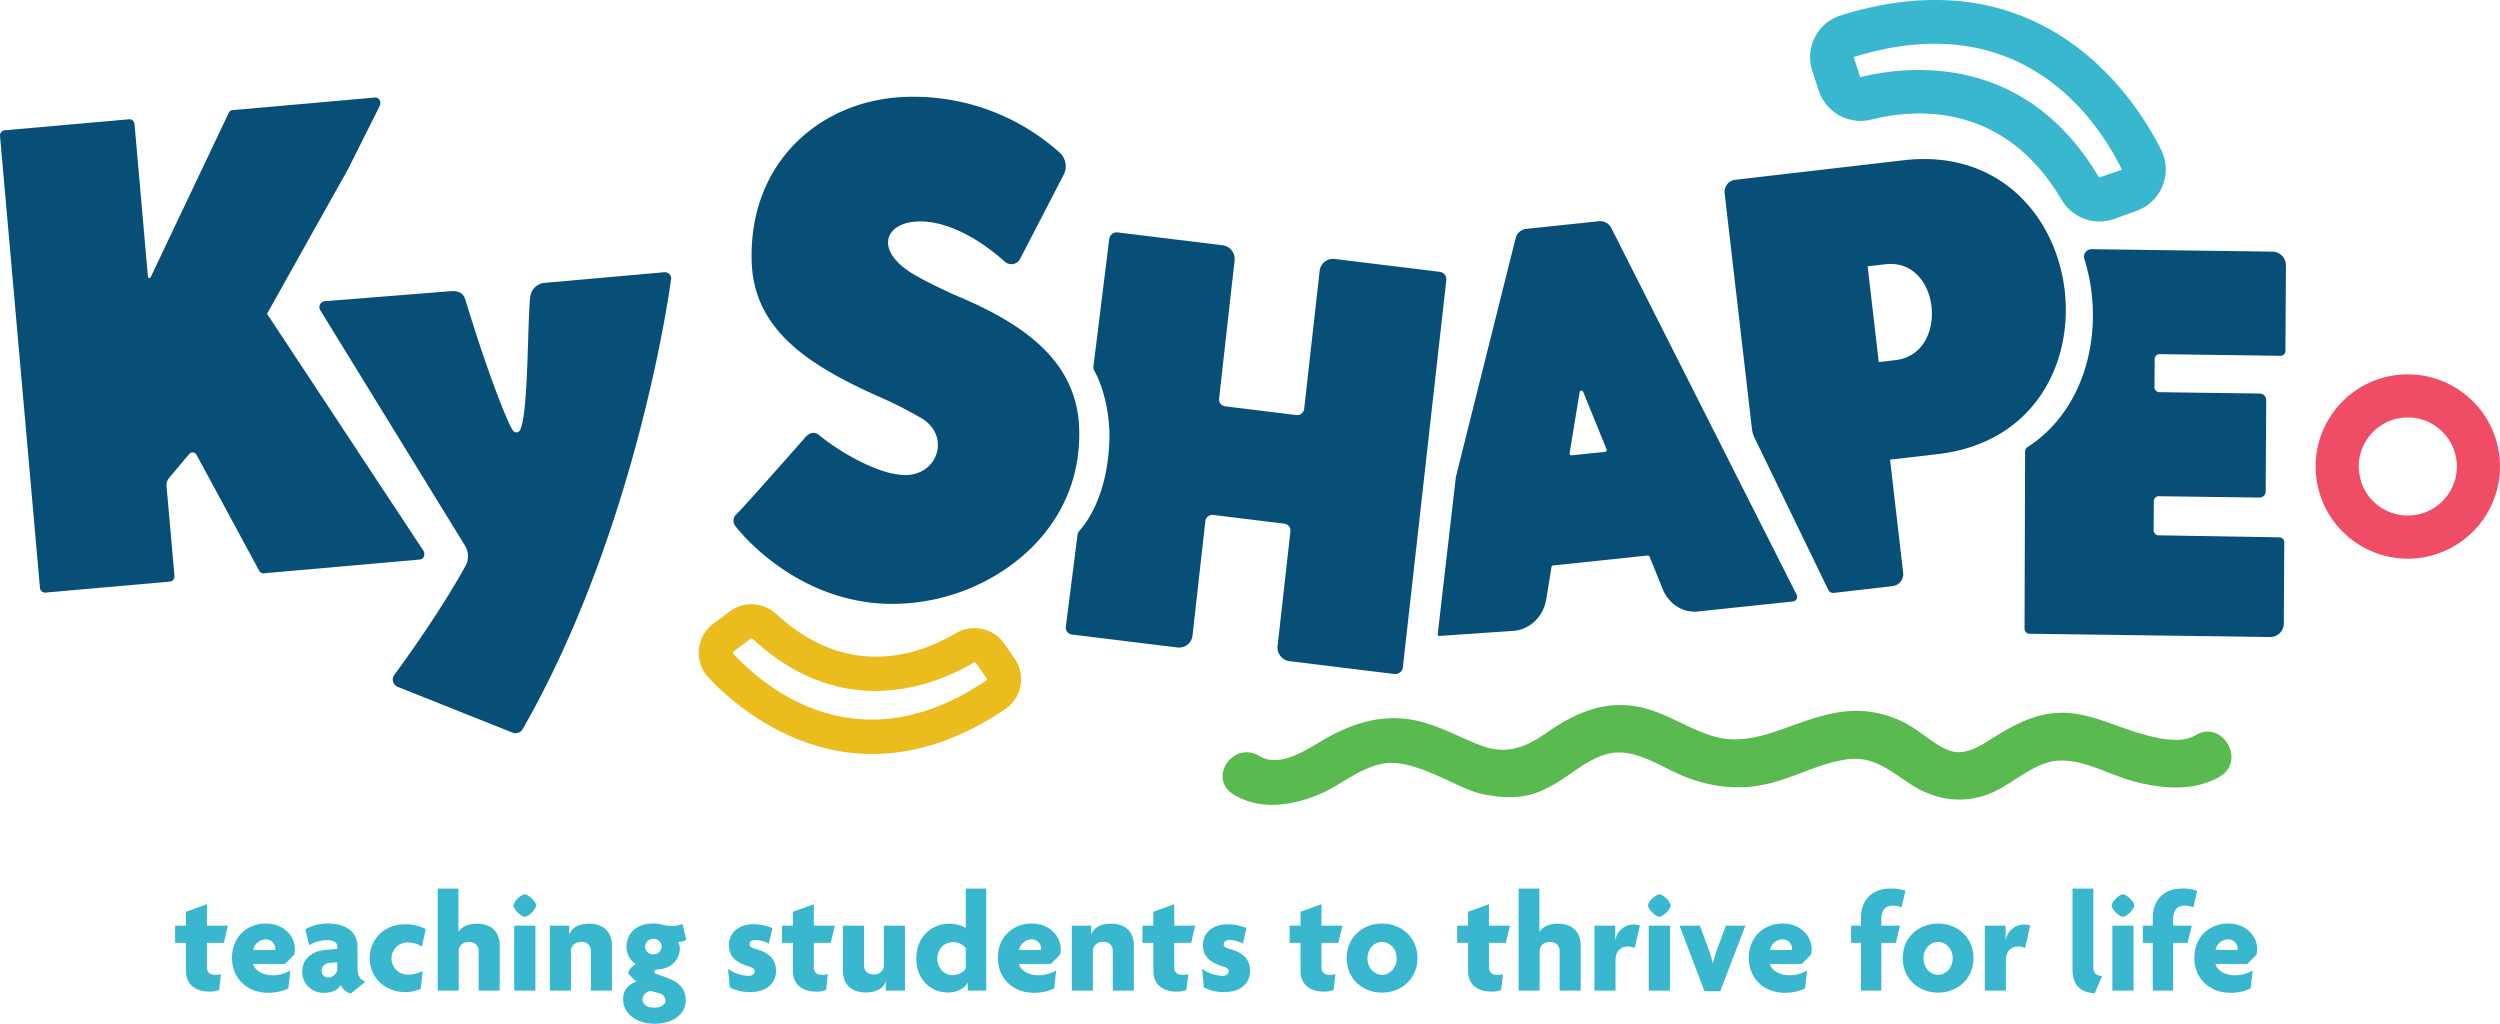 <?xml version="1.0" encoding="UTF-8"?> <svg xmlns="http://www.w3.org/2000/svg" xmlns:xlink="http://www.w3.org/1999/xlink" width="1006.391" height="412.105" viewBox="0 0 1006.391 412.105"><defs><clipPath id="a"><path d="M0-167.09H1006.391V-579.2H0Z" transform="translate(0 579.195)" fill="none"></path></clipPath></defs><g transform="translate(0 579.195)"><g transform="translate(0 -579.195)" clip-path="url(#a)"><g transform="translate(70.496 363.989)"><path d="M-7.954-6.316h-6.808V3.377c0,2.249,1.212,3.171,3.46,3.171A4.844,4.844,0,0,0-9.108,6.2l-.749,6.4a9.539,9.539,0,0,1-3.924.693c-5.883,0-9.4-3.116-9.4-8.31V-6.316H-27.57V-13.24h4.386v-5.6l8.423-3.057v8.655h8.424Z" transform="translate(27.57 21.895)" fill="#38b7ce"></path></g><g transform="translate(93.4 371.777)"><path d="M-10.175-5.054l-3.748,3.8H-26.733C-26.327.887-23.445,3.309-19,3.309a13.775,13.775,0,0,0,7.212-1.96L-12.6,8.617a18.559,18.559,0,0,1-8.312,1.732c-7.958,0-14.363-5.541-14.363-14.076,0-8.424,6.117-13.791,13.614-13.791,7.272,0,11.715,5.02,11.715,10.443a10.711,10.711,0,0,1-.233,2.021m-11.482-6.118A5.35,5.35,0,0,0-26.733-6.9H-17.9c0-.172.055-.344.055-.577a3.817,3.817,0,0,0-3.808-3.691" transform="translate(35.271 17.518)" fill="#38b7ce"></path></g><g transform="translate(121.669 371.778)"><path d="M-7.93-11.416a5.727,5.727,0,0,1-4.041-3.462C-13.125-12.743-15.6-11.7-18.778-11.7a8.406,8.406,0,0,1-8.712-8.655c0-4.788,3.752-8.02,8.944-8.54l5.19-.518v-.866c0-1.555-1.269-2.6-4.1-2.6a14.436,14.436,0,0,0-7.27,2.021l-1.5-6.4a18.08,18.08,0,0,1,9.173-2.309c6.922,0,11.827,3.175,11.827,9.461v8.54c0,3.058,1.155,4.674,3.171,5.425Zm-5.425-12.577-3.174.29A3.2,3.2,0,0,0-19.7-20.416a2.518,2.518,0,0,0,2.654,2.539,3.672,3.672,0,0,0,3.691-3.809Z" transform="translate(27.49 39.571)" fill="#38b7ce"></path></g><g transform="translate(148.841 372.066)"><path d="M-8.514-3.649a10.109,10.109,0,0,0-5.595-1.673,6.386,6.386,0,0,0-6.636,6.461A6.466,6.466,0,0,0-13.937,7.6,11.352,11.352,0,0,0-8.224,6.156l-.75,7.213a15.42,15.42,0,0,1-6.406,1.271c-7.325,0-14.134-5.192-14.134-13.614,0-8.54,6.865-13.675,13.961-13.675a17.546,17.546,0,0,1,8.6,1.96Z" transform="translate(29.514 12.65)" fill="#38b7ce"></path></g><g transform="translate(176.185 357.701)"><path d="M-6.689-16.655V-32.7c0-1.9-1.327-3.575-3.922-3.575-2.537,0-4.1,1.616-4.1,3.693v15.923h-8.479V-57.732h8.362v17.365h.06c1.328-2.017,3.75-3.228,7.386-3.228,5.769,0,9.172,3.228,9.172,8.768v18.173Z" transform="translate(23.187 57.732)" fill="#38b7ce"></path></g><g transform="translate(206.699 360.01)"><path d="M-1.849-3.672c-1.5,0-4.559-3.059-4.559-4.558s3.059-4.5,4.559-4.5,4.557,3,4.557,4.5S-.351-3.672-1.849-3.672M-6.121-.1h8.54V26.039h-8.54Zm0,26.135" transform="translate(6.408 12.729)" fill="#38b7ce"></path></g><g transform="translate(221.352 371.838)"><path d="M-6.691-10.923v-16.04a3.5,3.5,0,0,0-3.865-3.575c-2.537,0-4.154,1.616-4.154,3.693v15.923h-8.483V-37.058h7.79v3.52h.055c1.04-2.771,3.753-4.326,7.963-4.326,5.712,0,9.172,3.228,9.172,8.768v18.173Z" transform="translate(23.193 37.864)" fill="#38b7ce"></path></g><g transform="translate(250.831 371.778)"><path d="M-5.147-16.351c-7.614,0-12.693-4.326-12.693-9.807a7.04,7.04,0,0,1,5.366-7.04l-3.345-3.343a5.2,5.2,0,0,1,3.173-3.751,8.225,8.225,0,0,1-3.807-6.981c0-5.541,3.979-9.406,10.789-9.406a14.527,14.527,0,0,1,3.865.522,15.538,15.538,0,0,0,3.75.46,10.415,10.415,0,0,0,4.1-.866L7.6-50.1a6.368,6.368,0,0,1-3.228.806,6.626,6.626,0,0,1,.635,2.653c0,4.386-3.463,8.079-8.54,8.425-1.038.06-1.731.287-1.731.981a.948.948,0,0,0,.693.805l4.037,1.444c5.136,1.846,7.9,4.441,7.9,9.232,0,5.364-4.9,9.4-12.52,9.4M-3.358-28.64-6.474-29.5a3.437,3.437,0,0,0-3.52,3.4c0,1.789,1.56,3.288,4.619,3.288,3,0,4.613-1.383,4.613-2.883a3.233,3.233,0,0,0-2.6-2.943M-5.664-50.5a3.233,3.233,0,0,0-3.348,3.115,3.2,3.2,0,0,0,3.348,3.115A3.23,3.23,0,0,0-2.32-47.389,3.194,3.194,0,0,0-5.664-50.5" transform="translate(17.84 56.679)" fill="#38b7ce"></path></g><g transform="translate(293.064 372.066)"><path d="M-3.672-11.065a17.51,17.51,0,0,1-8.308-1.848l-.75-7.5a14.9,14.9,0,0,0,8.192,2.827c1.56,0,2.538-.81,2.538-1.787,0-1.1-.866-1.559-2.366-2.021-5.019-1.442-8.018-3.981-8.018-8.539,0-5.135,4.154-8.423,9.807-8.423a19.308,19.308,0,0,1,7.732,1.56l-1.442,6.23a12.053,12.053,0,0,0-5.424-1.444c-1.384,0-2.307.634-2.307,1.673,0,.982.69,1.5,2.307,1.9,5.885,1.558,8.309,4.5,8.309,8.883,0,4.446-3.231,8.483-10.27,8.483" transform="translate(12.73 38.354)" fill="#38b7ce"></path></g><g transform="translate(314.809 363.989)"><path d="M-7.954-6.316h-6.808V3.377c0,2.249,1.21,3.171,3.46,3.171A4.844,4.844,0,0,0-9.109,6.2l-.751,6.4a9.534,9.534,0,0,1-3.924.693c-5.883,0-9.4-3.116-9.4-8.31V-6.316h-4.386V-13.24h4.386v-5.6l8.424-3.057v8.655h8.423Z" transform="translate(27.572 21.895)" fill="#38b7ce"></path></g><g transform="translate(339.33 372.644)"><path d="M-6.994-10.6v-3.575H-7.05c-1.038,2.769-3.809,4.325-8.023,4.325-5.708,0-9.171-3.171-9.171-8.71V-36.731h8.483v16.04c0,1.9,1.327,3.576,3.921,3.576a3.768,3.768,0,0,0,4.1-3.751V-36.731H.737V-10.6Z" transform="translate(24.244 36.731)" fill="#38b7ce"></path></g><g transform="translate(368.869 357.701)"><path d="M-8.4-16.655v-3.23h-.06C-9.9-17.232-12.9-15.9-16.531-15.9c-6.406,0-12.576-4.847-12.576-13.786,0-8.424,6-13.9,13.265-13.9,2.771,0,5.6.922,6.636,1.788V-57.732H-.955v41.077Zm-.809-17.134a6.3,6.3,0,0,0-5.132-2.366c-3.692,0-6.29,2.887-6.29,6.636s2.6,6.635,6.29,6.635A6.074,6.074,0,0,0-9.206-25.6Z" transform="translate(29.107 57.732)" fill="#38b7ce"></path></g><g transform="translate(401.692 371.777)"><path d="M-10.176-5.054l-3.75,3.8H-26.733c.4,2.137,3.286,4.559,7.729,4.559a13.776,13.776,0,0,0,7.213-1.96L-12.6,8.617a18.548,18.548,0,0,1-8.31,1.732c-7.959,0-14.365-5.541-14.365-14.076,0-8.424,6.117-13.791,13.614-13.791,7.272,0,11.715,5.02,11.715,10.443a10.833,10.833,0,0,1-.232,2.021m-11.483-6.118A5.349,5.349,0,0,0-26.733-6.9h8.827c0-.172.057-.344.057-.577a3.818,3.818,0,0,0-3.809-3.691" transform="translate(35.273 17.518)" fill="#38b7ce"></path></g><g transform="translate(431.46 371.838)"><path d="M-6.69-10.923v-16.04a3.5,3.5,0,0,0-3.865-3.575c-2.537,0-4.152,1.616-4.152,3.693v15.923h-8.483V-37.058h7.79v3.52h.055c1.038-2.771,3.75-4.326,7.961-4.326,5.713,0,9.174,3.228,9.174,8.768v18.173Z" transform="translate(23.191 37.864)" fill="#38b7ce"></path></g><g transform="translate(459.901 363.989)"><path d="M-7.953-6.316h-6.806V3.377c0,2.249,1.212,3.171,3.46,3.171A4.844,4.844,0,0,0-9.106,6.2l-.749,6.4a9.539,9.539,0,0,1-3.924.693c-5.883,0-9.4-3.116-9.4-8.31V-6.316h-4.386V-13.24h4.386v-5.6l8.423-3.057v8.655h8.422Z" transform="translate(27.568 21.895)" fill="#38b7ce"></path></g><g transform="translate(483.899 372.066)"><path d="M-3.672-11.065a17.515,17.515,0,0,1-8.308-1.848l-.749-7.5a14.9,14.9,0,0,0,8.191,2.827c1.56,0,2.539-.81,2.539-1.787,0-1.1-.867-1.559-2.367-2.021-5.019-1.442-8.018-3.981-8.018-8.539,0-5.135,4.154-8.423,9.807-8.423a19.316,19.316,0,0,1,7.733,1.56l-1.442,6.23a12.06,12.06,0,0,0-5.425-1.444c-1.383,0-2.305.634-2.305,1.673,0,.982.69,1.5,2.305,1.9,5.885,1.558,8.312,4.5,8.312,8.883,0,4.446-3.232,8.483-10.273,8.483" transform="translate(12.729 38.354)" fill="#38b7ce"></path></g><g transform="translate(519.147 363.989)"><path d="M-7.954-6.316h-6.808V3.377c0,2.249,1.21,3.171,3.46,3.171A4.844,4.844,0,0,0-9.109,6.2l-.751,6.4a9.534,9.534,0,0,1-3.924.693c-5.881,0-9.4-3.116-9.4-8.31V-6.316h-4.387V-13.24h4.387v-5.6l8.423-3.057v8.655h8.423Z" transform="translate(27.572 21.895)" fill="#38b7ce"></path></g><g transform="translate(542.109 371.778)"><path d="M-5.777-11.274c-7.9,0-14.248-5.593-14.248-13.9s6.345-13.9,14.248-13.9c7.846,0,14.252,5.6,14.252,13.9s-6.406,13.9-14.252,13.9m0-20.422c-3.171,0-5.884,2.77-5.884,6.634s2.713,6.635,5.884,6.635c3.116,0,5.885-2.768,5.885-6.635S-2.661-31.7-5.777-31.7" transform="translate(20.025 39.081)" fill="#38b7ce"></path></g><g transform="translate(586.585 363.989)"><path d="M-7.954-6.316h-6.808V3.377c0,2.249,1.21,3.171,3.46,3.171A4.844,4.844,0,0,0-9.109,6.2l-.751,6.4a9.534,9.534,0,0,1-3.924.693c-5.883,0-9.4-3.116-9.4-8.31V-6.316h-4.386V-13.24h4.386v-5.6l8.424-3.057v8.655h8.423Z" transform="translate(27.572 21.895)" fill="#38b7ce"></path></g><g transform="translate(611.335 357.701)"><path d="M-6.689-16.655V-32.7c0-1.9-1.327-3.575-3.922-3.575-2.537,0-4.1,1.616-4.1,3.693v15.923h-8.478V-57.732h8.362v17.365h.06c1.328-2.017,3.75-3.228,7.386-3.228,5.769,0,9.174,3.228,9.174,8.768v18.173Z" transform="translate(23.186 57.732)" fill="#38b7ce"></path></g><g transform="translate(641.853 372.182)"><path d="M-6.573-3.837A6.3,6.3,0,0,0-9.11-4.471c-2.713,0-5.192,1.44-5.192,5.6V13.3h-8.483V-12.837h8.366v5.825h.057A7.435,7.435,0,0,1-6.918-13.3a7.981,7.981,0,0,1,2.422.346Z" transform="translate(22.785 13.299)" fill="#38b7ce"></path></g><g transform="translate(663.429 360.01)"><path d="M-1.849-3.672c-1.5,0-4.559-3.059-4.559-4.558s3.06-4.5,4.559-4.5,4.558,3,4.558,4.5S-.349-3.672-1.849-3.672M-6.119-.1H2.42V26.039h-8.54Zm0,26.135" transform="translate(6.408 12.729)" fill="#38b7ce"></path></g><g transform="translate(676.119 372.643)"><path d="M-6.643-10.691h-6.345L-23.027-37.059h8.19l3.693,9.983A44.708,44.708,0,0,1-9.7-22h.117a48.9,48.9,0,0,1,1.5-5.075l3.692-9.983H3.453Z" transform="translate(23.027 37.059)" fill="#38b7ce"></path></g><g transform="translate(703.982 371.777)"><path d="M-10.176-5.054l-3.75,3.8H-26.733C-26.328.887-23.445,3.309-19,3.309a13.776,13.776,0,0,0,7.213-1.96L-12.6,8.617a18.557,18.557,0,0,1-8.31,1.732c-7.959,0-14.365-5.541-14.365-14.076,0-8.424,6.118-13.791,13.616-13.791,7.271,0,11.714,5.02,11.714,10.443a10.833,10.833,0,0,1-.232,2.021m-11.482-6.118A5.351,5.351,0,0,0-26.733-6.9h8.827c0-.172.057-.344.057-.577a3.818,3.818,0,0,0-3.808-3.691" transform="translate(35.273 17.518)" fill="#38b7ce"></path></g><g transform="translate(745.172 357.701)"><path d="M-8.235-3.064a9.936,9.936,0,0,0-3.4-.693c-3.12,0-4.732,1.847-4.732,5.6V4.321h7.5l-1.672,6.924H-16.37V30.455h-8.193V11.244h-3.982V4.321h3.982V1.262c0-7.962,5.136-11.884,11.711-11.884a17.759,17.759,0,0,1,6.175.867Z" transform="translate(28.545 10.622)" fill="#38b7ce"></path></g><g transform="translate(765.944 371.778)"><path d="M-5.777-11.274c-7.9,0-14.248-5.593-14.248-13.9s6.347-13.9,14.248-13.9c7.844,0,14.252,5.6,14.252,13.9s-6.408,13.9-14.252,13.9m0-20.422c-3.171,0-5.885,2.77-5.885,6.634s2.714,6.635,5.885,6.635c3.116,0,5.885-2.768,5.885-6.635S-2.661-31.7-5.777-31.7" transform="translate(20.025 39.081)" fill="#38b7ce"></path></g><g transform="translate(798.999 372.182)"><path d="M-6.574-3.837a6.3,6.3,0,0,0-2.537-.634c-2.714,0-5.192,1.44-5.192,5.6V13.3h-8.484V-12.837h8.367v5.825h.057A7.435,7.435,0,0,1-6.918-13.3a7.981,7.981,0,0,1,2.422.346Z" transform="translate(22.787 13.299)" fill="#38b7ce"></path></g><g transform="translate(834.308 357.701)"><path d="M-3.625-17.076c-5.366-.233-8.941-3-8.941-9.29V-59.192H-4.2V-27.4c0,2.137,1.215,3.286,3.52,3.463Z" transform="translate(12.566 59.192)" fill="#38b7ce"></path></g><g transform="translate(850.053 360.01)"><path d="M-1.848-3.672c-1.5,0-4.558-3.059-4.558-4.558s3.059-4.5,4.558-4.5,4.558,3,4.558,4.5S-.349-3.672-1.848-3.672M-6.117-.1H2.421V26.039H-6.117Zm0,26.135" transform="translate(6.406 12.729)" fill="#38b7ce"></path></g><g transform="translate(862.628 357.701)"><path d="M-8.235-3.064a9.937,9.937,0,0,0-3.4-.693c-3.119,0-4.731,1.847-4.731,5.6V4.321h7.5l-1.672,6.924h-5.826V30.455h-8.195V11.244h-3.982V4.321h3.982V1.262c0-7.962,5.136-11.884,11.712-11.884a17.75,17.75,0,0,1,6.173.867Z" transform="translate(28.547 10.622)" fill="#38b7ce"></path></g><g transform="translate(883.341 371.777)"><path d="M-10.175-5.054l-3.75,3.8H-26.733c.4,2.137,3.288,4.559,7.729,4.559a13.776,13.776,0,0,0,7.213-1.96L-12.6,8.617a18.548,18.548,0,0,1-8.31,1.732c-7.958,0-14.363-5.541-14.363-14.076,0-8.424,6.115-13.791,13.613-13.791,7.272,0,11.715,5.02,11.715,10.443a10.715,10.715,0,0,1-.232,2.021m-11.483-6.118A5.349,5.349,0,0,0-26.733-6.9h8.827c0-.172.057-.344.057-.577a3.818,3.818,0,0,0-3.809-3.691" transform="translate(35.271 17.518)" fill="#38b7ce"></path></g><g transform="translate(281.276 243.237)"><path d="M-24.482-24.2c-28.552-3.51-48.732-21.94-56.436-30.167a14.6,14.6,0,0,1-3.888-11.262,14.617,14.617,0,0,1,5.814-10.414l6.648-4.97a14.674,14.674,0,0,1,18.729,1.057c29.045,26.828,57.788,16.333,72.328,7.7a14.636,14.636,0,0,1,19.434,4.23l4.133,5.95a14.525,14.525,0,0,1,2.368,11.042,14.373,14.373,0,0,1-6.118,9.349c-23.651,15.976-45,19.7-63.012,17.49M-64.067-69.936l-6.651,4.969a.754.754,0,0,0-.317.556.747.747,0,0,0,.206.588C-57.139-49.213-19.853-18.93,30.79-53.151a.611.611,0,0,0,.267-.426.8.8,0,0,0-.131-.618l-4.134-5.954a.76.76,0,0,0-1.019-.225C11.391-51.841-26.046-35.672-63-69.8a.843.843,0,0,0-1.07-.137" transform="translate(84.863 83.897)" fill="#eabc1e"></path></g><g transform="translate(728.67 0)"><path d="M-44.528-35.616A17.867,17.867,0,0,1-53.14-43.08c-22.979-38.914-57.909-36.9-76.688-32.224a17.726,17.726,0,0,1-21.041-11.662l-2.6-7.963a17.59,17.59,0,0,1,1.1-13.617,17.4,17.4,0,0,1,10.343-8.708c82.03-25.583,119.482,35,129,54.174a17.662,17.662,0,0,1,.587,14.394A17.7,17.7,0,0,1-22.8-38.636l-9.021,3.287a17.564,17.564,0,0,1-12.713-.268m-34.5-53.674C-64.519-83.337-49.9-72.1-38.034-52l9.225-3.119C-38.939-75.821-69.88-121.369-136.8-100.5l2.61,8.093c11.479-2.791,33.191-5.9,55.164,3.12" transform="translate(154.352 123.458)" fill="#38b7ce"></path></g><g transform="translate(932.183 150.693)"><path d="M-15.014-30.088A36.821,36.821,0,0,1-35.8-36.525,36.841,36.841,0,0,1-51.377-60.263a36.848,36.848,0,0,1,5.77-27.8,36.841,36.841,0,0,1,23.738-15.576A37.14,37.14,0,0,1,21.508-74.131v0A37.142,37.142,0,0,1-8-30.755a37.528,37.528,0,0,1-7.012.667m.083-56.851a20.051,20.051,0,0,0-3.7.346A19.621,19.621,0,0,0-31.256-78.3,19.606,19.606,0,0,0-34.328-63.51a19.613,19.613,0,0,0,8.289,12.634A19.664,19.664,0,0,0-11.247-47.8,19.774,19.774,0,0,0,4.46-70.889a19.779,19.779,0,0,0-19.39-16.05" transform="translate(52.043 104.296)" fill="#ef4c66"></path></g><g transform="translate(492.157 283.825)"><path d="M-158.839-4.911c-5.97,3.535-15.038,1.408-21.847-.529-9.573-2.723-18.353-7.255-28.383-8.3-11.85-1.242-21.733,3.853-31.434,9.958-3.656,2.3-7.588,4.941-11.958,5.607-4.011.61-7.388-1.091-10.7-3.164C-267.11-3.819-270.677-6.9-274.739-9.2a42.632,42.632,0,0,0-17.543-5.357c-10.5-.894-20.689,2.825-30.4,6.313-10.091,3.624-19.663,6.9-30.337,3.772-10.451-3.059-19.443-9.822-30.274-11.871-12.735-2.412-23.751,1.793-34.276,8.717C-423.6-3.65-432.286,3.724-444.684-.1c-.357-.121-.726-.225-1.081-.351-.736-.263-1.483-.544-2.244-.889-.152-.057-.283-.077-.43-.127-8.319-3.3-16.089-7.8-25.13-9.494-13.249-2.48-24.807,1.294-35.892,7.634-6.912,3.952-17.916,11.832-26.173,6.881-10.831-6.5-21.185,9.042-10.407,15.506,10.524,6.31,22.981,4.475,33.847.078,9.058-3.664,16.939-11.255,26.975-12.7,9.5-1.365,21.988,5.513,30.856,9.408l.1.045c.665.29,1.315.568,1.935.822A37.068,37.068,0,0,0-441.4,19.576c6.5.968,14.386.756,21.557-3.277,8.624-4.05,16.06-12.249,25.654-13.952,9.805-1.742,19.472,5.1,28.061,8.788,11.931,5.126,24.353,6.48,36.978,3.059,10.068-2.727,19.729-8.025,30.142-9.389,10.577-1.384,17.222,4.786,25.533,10.138,9.8,6.315,20.916,8.054,31.867,3.627,9.251-3.743,17.747-12.952,28.066-13.238,10.455-.292,20.373,6.009,30.351,8.53,11.148,2.815,23.792,3.978,34.09-2.119,10.671-6.319.98-23-9.735-16.652" transform="translate(550.595 17.023)" fill="#59ba4f"></path></g><g transform="translate(814.991 100.309)"><path d="M-40.511-.4l-72.934-.987a3.03,3.03,0,0,0-2.885,4c8.291,26.423,1.854,59.712-22.964,75.739a1.948,1.948,0,0,0-.906,1.629l-.226,71.443a1.992,1.992,0,0,0,1.965,2l97.031,1.311a5.436,5.436,0,0,0,5.377-5.546l.19-32.571a1.991,1.991,0,0,0-1.958-2l-48.678-.821a1.993,1.993,0,0,1-1.958-2l.07-11.757a1.993,1.993,0,0,1,2.019-1.981l40.578.549a2.463,2.463,0,0,0,2.436-2.512l.217-36.691a2.666,2.666,0,0,0-2.631-2.683l-40.384-.546a1.991,1.991,0,0,1-1.964-2l.066-11.31A1.993,1.993,0,0,1-86.03,40.87l48.606.658a1.993,1.993,0,0,0,2.021-1.98l.2-34.257A5.535,5.535,0,0,0-40.511-.4" transform="translate(140.426 1.387)" fill="#074f77"></path></g><g transform="translate(694.229 64.029)"><path d="M-29.241-.2-97.035,7.661a4.887,4.887,0,0,0-4.292,5.417l11,94.913a10.848,10.848,0,0,0,1.018,3.494l29.71,61.261a2.2,2.2,0,0,0,2.238,1.227l23.607-2.735a4.884,4.884,0,0,0,4.29-5.415l-5.273-45.5,19.2-2.226C61.741,109.145,48.033-9.15-29.241-.2m-3.1,80.444-6.942.8L-43.753,42.5l6.939-.805c22.416-2.84,26.187,35.788,4.468,38.548" transform="translate(101.359 0.679)" fill="#074f77"></path></g><g transform="translate(-0.001 39.252)"><path d="M-69.094-73.955l-62.915-95.336,32.616-58.235,12.743-25.42a2.576,2.576,0,0,0-.056-2.341,1.924,1.924,0,0,0-1.815-1.062l-57.424,5.078a1.854,1.854,0,0,0-1.493,1.113l-31.417,66.144a.581.581,0,0,1-1.1-.2l-5.387-61.318a2.443,2.443,0,0,0-.7-1.531,1.8,1.8,0,0,0-1.413-.534l-50.316,4.449a2.1,2.1,0,0,0-1.719,2.4l16.06,181.64a2.1,2.1,0,0,0,2.115,2.065L-171-61.49a2.1,2.1,0,0,0,1.72-2.4l-3.184-35.994a4.593,4.593,0,0,1,1.053-3.353l8.032-9.572a1.816,1.816,0,0,1,2.993.31l25.2,46.606a1.915,1.915,0,0,0,1.82,1.08l62.959-5.567a1.9,1.9,0,0,0,1.575-1.3,2.561,2.561,0,0,0-.255-2.265" transform="translate(239.507 256.355)" fill="#074f77"></path></g><g transform="translate(128.57 109.588)"><path d="M-23.861-4.595c9.735,31.971,17.591,50.72,19.09,52.387a1.648,1.648,0,0,0,2.934-.332C1.513,40.22,1,2.943,2.205-6.265a6.349,6.349,0,0,1,5.819-5.388l48.068-4.263a2.537,2.537,0,0,1,2.714,3.22S45.929,86.007-.747,167.78A3.334,3.334,0,0,1-5,169.4L-51.13,151a3.138,3.138,0,0,1-1.442-4.8c4.292-5.839,18.451-25.388,28.693-43.925a8.117,8.117,0,0,0-.235-8.165L-82.355-.641a2.379,2.379,0,0,1,1.839-3.618l50.527-4.024c2.689-.238,5.245.287,6.128,3.688" transform="translate(82.711 15.926)" fill="#074f77"></path></g><g transform="translate(578.754 89.023)"><path d="M-28.367-1.18a5.077,5.077,0,0,0-5-2.884L-62.746-.973a4.975,4.975,0,0,0-4.238,3.854s-22.638,90.44-23.964,95.765a3.789,3.789,0,0,0-.092.519l-7.286,62.973a.671.671,0,0,0,.713.749L-67.4,160.8c6.468-.679,11.66-5.857,12.779-12.747l2.1-12.923a.737.737,0,0,1,.65-.615l38.072-4a.736.736,0,0,1,.759.456l5.294,13.078c2.417,5.972,8.138,9.63,14.087,9l38.334-4.03a1.887,1.887,0,0,0,1.487-2.727ZM-45.233,89.334l4.044-24.6a.735.735,0,0,1,1.407-.159l9.433,23.189a.736.736,0,0,1-.6,1.012l-13.475,1.417a.737.737,0,0,1-.8-.853" transform="translate(98.331 4.089)" fill="#074f77"></path></g><g transform="translate(295.272 38.952)"><path d="M-35.849-32.242c-5.787-2.729-11.573-5.456-16.176-8.223-15.5-9.314-11.625-20.628,2.113-21.1,8.694-.3,21.141,3.972,34.893,16.2a3.94,3.94,0,0,0,6.176-1.213L8.675-80.418A7.413,7.413,0,0,0,7.1-89.231a88.136,88.136,0,0,0-62.072-22.48c-34.347,1.192-63.358,26.423-61.964,66.573.958,27.655,23.743,41.769,50.73,53.882a165.35,165.35,0,0,1,16.413,8.212C-35.521,24.15-42.24,43.134-58.4,40.222c-7.92-.9-21.743-7.876-31.353-15.75-2.176-1.7-4.24-.934-6.032,1.343,0,0-24.632,28.013-27.235,30.4a3.467,3.467,0,0,0-.4,4.933l-.014.012s28.727,38.311,76.588,30.06c30.159-4.929,63.128-29.43,61.737-69.583C13.925-6.016-8.418-20.95-35.849-32.242" transform="translate(124.265 111.763)" fill="#074f77"></path></g><g transform="translate(429.033 93.542)"><path d="M-43.833-4.335A5.43,5.43,0,0,0-49.759.626l-6.214,55.391a2.828,2.828,0,0,1-3.155,2.492L-87.754,55a2.827,2.827,0,0,1-2.466-3.122L-84-3.564a5.562,5.562,0,0,0-4.667-6.258l-42.364-5.183a3.072,3.072,0,0,0-3.421,2.672l-6.357,51.305a2.714,2.714,0,0,0,.347,1.693c3.879,6.822,6.059,17.286,6.116,26.041-.246,23.634-9.35,35.346-12.012,38.272a3.36,3.36,0,0,0-.865,1.844l-4.7,36.925a2.829,2.829,0,0,0,2.467,3.127l42.625,5.215a5.429,5.429,0,0,0,5.925-4.96l5.15-45.91A2.826,2.826,0,0,1-92.6,98.728l28.627,3.5a2.828,2.828,0,0,1,2.467,3.123l-5.156,45.969A5.563,5.563,0,0,0-62,157.577l42.341,5.18a3.06,3.06,0,0,0,3.412-2.7L1.239,4.23A3.06,3.06,0,0,0-1.43.852Z" transform="translate(151.942 15.028)" fill="#074f77"></path></g></g></g></svg> 